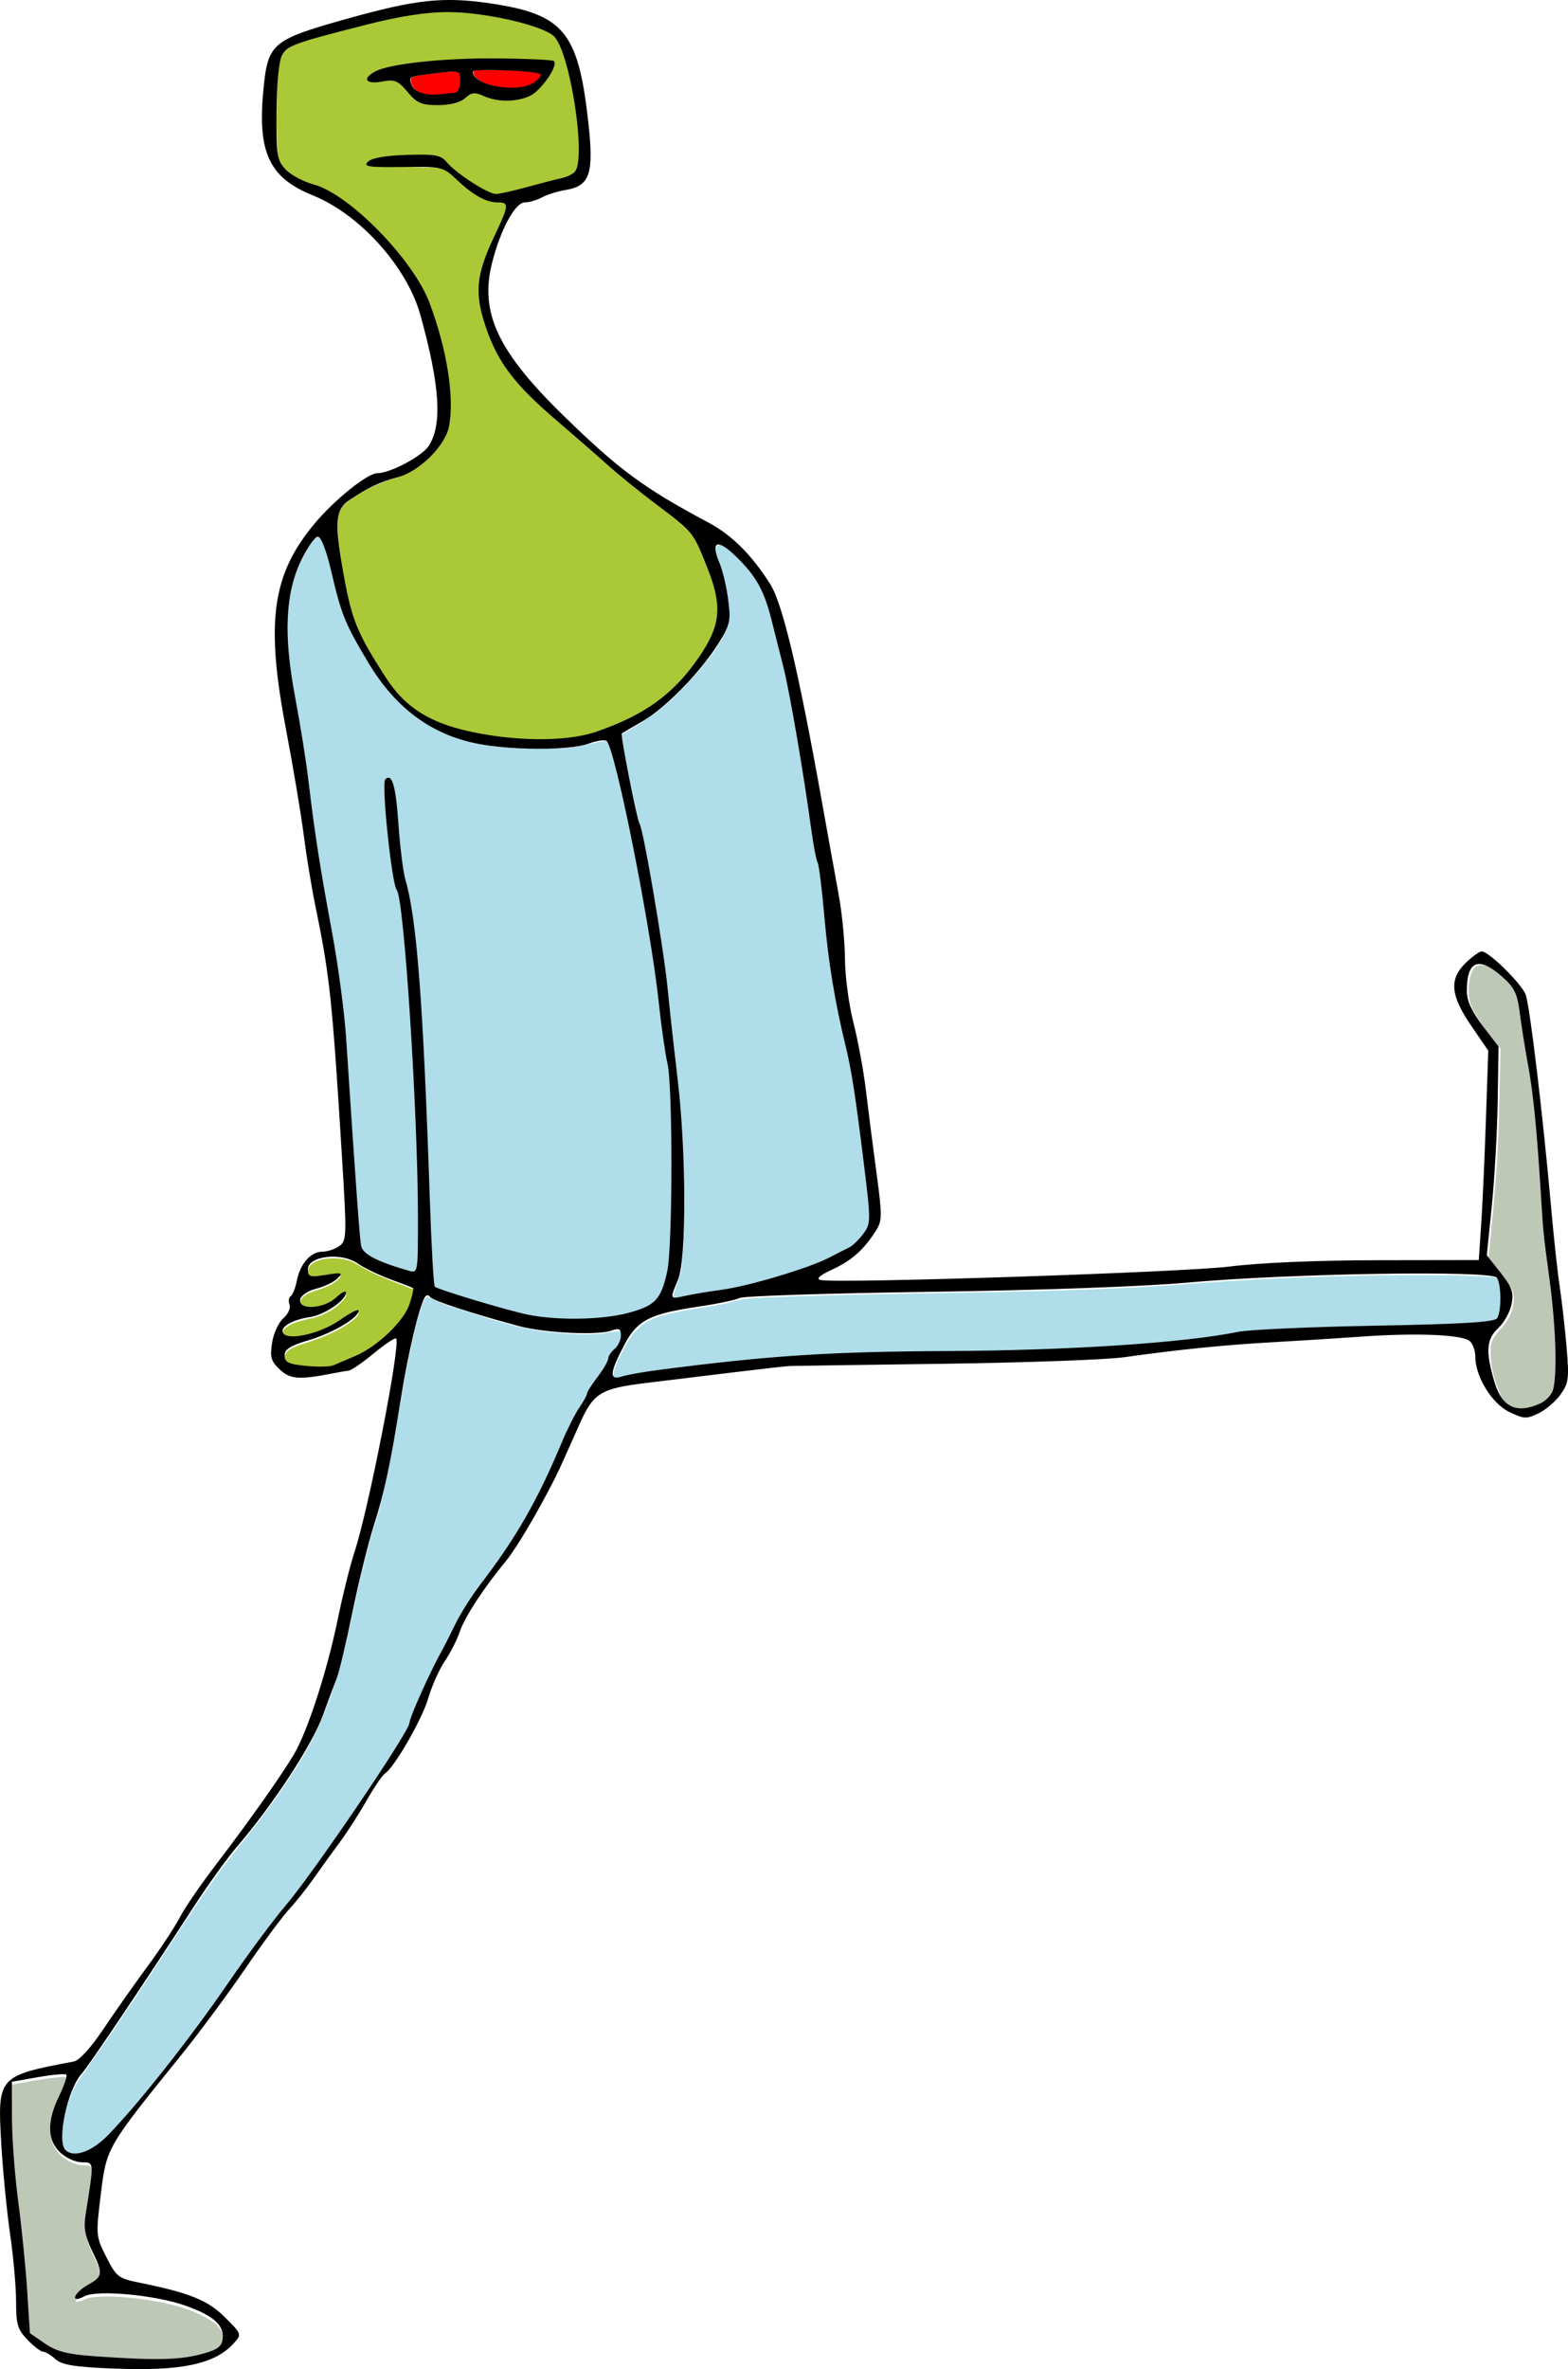 <?xml version="1.0" encoding="UTF-8"?>
<svg width="194.71mm" height="294.11mm" version="1.1" viewBox="0 0 194.71 294.11" xmlns="http://www.w3.org/2000/svg">
<g transform="translate(-1.288 -1.105)">
<path transform="scale(.265)" d="m216.99 37.691c-2.865 0.096-5.702 0.557-8.547 0.878-2.927 0.394-5.878 0.665-8.772 1.268-0.821 0.23-1.849 0.412-2.292 1.234-0.353 0.883 0.168 1.802 0.439 2.632 0.387 1.114 1.083 2.12 2.061 2.792 1.992 1.413 4.461 1.927 6.849 2.165 2.135 0.024 4.28 0.04 6.394-0.3 1.802-0.251 3.616-0.366 5.42-0.587 0.914-0.154 1.438-1.065 1.777-1.844 0.445-1.035 0.625-2.158 0.604-3.281-0.018-1.226 0.154-2.511-0.266-3.689-0.326-0.781-1.165-1.198-1.981-1.215-0.56-0.047-1.124-0.057-1.686-0.053z" fill="#f00"/>
<path transform="scale(.265)" d="m234.47 36.917c-2.317 0.038-4.654 0.006-6.947 0.39-0.336 0.072-0.915 0.169-0.83 0.643 0.06 1.611 1.304 2.844 2.554 3.7 2.716 1.802 5.926 2.678 9.1 3.261 2.277 0.407 4.591 0.596 6.903 0.517 1.842-0.001 3.689-0.113 5.49-0.522 2.384-0.47 4.687-1.514 6.442-3.219 0.644-0.653 1.416-1.323 1.627-2.253 0.092-0.527-0.513-0.729-0.91-0.842-2.33-0.612-4.75-0.773-7.14-1.006-5.418-0.435-10.855-0.667-16.29-0.668z" fill="#f00"/>
<path transform="scale(.265)" d="m213.27 9.551c-20.032 0.802-39.387 6.718-58.674 11.695-5.894 2.067-13.106 2.857-17.222 8.067-2.702 5.09-2.097 11.22-2.707 16.8-0.163 10.93-0.543 21.953 0.704 32.824 3.126 7.441 11.528 10.41 18.584 12.854 14.156 6.047 25.118 17.481 35.282 28.696 9.21 10.49 16.793 22.641 20.358 36.243 3.791 13.631 7.16 27.791 6.305 42.031-0.282 7.61-4.123 14.568-9.728 19.587-5.271 5.763-12.582 8.883-19.945 10.976-7.351 2.869-14.847 6.287-20.589 11.813-3.739 4.818-2.341 11.428-2.192 17.064 1.688 13.278 3.801 26.679 8.409 39.298 4.731 11.284 11.321 21.791 18.862 31.402 10.486 13.073 27.498 17.958 43.392 20.426 13.401 2.47 27.105 2.223 40.612 0.872 14.94-2.831 29.342-9.198 41.309-18.609 10.118-8.45 18.806-19.026 23.967-31.221 3.056-9.687 1.368-20.331-2.615-29.502-3.082-8.112-6.388-16.726-13.663-22.05-14.682-11.564-29.522-22.935-43.342-35.538-14.23-12.879-30.241-24.605-40.509-41.139-5.134-9.07-8.898-19.167-9.932-29.574-0.797-14.316 8.087-26.588 12.412-39.667 0.921-1.895-0.317-4.171-2.554-3.963-10.635-0.326-17.703-9.285-25.708-14.986-4.254-2.09-9.349-1.01-13.938-1.496-7.464-0.402-15.085 0.289-22.454-1.001-1.054-0.842 1.454-1.851 2.033-2.112 8.985-2.619 18.56-2.036 27.823-1.899 4.952-0.172 7.635 4.949 11.365 7.355 5.761 4.295 11.72 9.125 18.877 10.69 11.314-1.992 22.427-5.221 33.452-8.454 3.899-0.859 5.573-4.944 5.388-8.598 0.363-16.972-2.206-34.092-7.639-50.177-1.396-4.076-3.599-8.347-7.999-9.765-13.522-5.562-28.204-7.944-42.733-8.902-1.663-0.061-3.327-0.072-4.99-0.038zm26.831 22.551c8.107 0.325 16.445-0.472 24.398 1.256 0.963 1.392-0.945 3.354-1.406 4.72-3.521 6.457-9.498 12.396-17.264 12.696-5.987 0.94-11.745-1.249-17.364-2.97-4.145-0.677-6.602 3.926-10.541 4.416-6.237 0.962-14.081 2.343-18.991-2.713-3.527-3.127-6.678-8.587-12.173-7.71-2.912-0.071-6.509 1.53-9.095-0.223 0.607-2.673 4.102-3.635 6.367-4.567 15.594-4.393 32.054-4.471 48.161-4.888 2.636-0.027 5.272-0.021 7.909-0.016z" fill="#abc837"/>
<path transform="scale(.265)" d="m160.67 593.64c-3.604 0.138-7.6 0.67-10.313 3.27-1.36 1.359-1.391 3.589-0.725 5.282 0.793 1.292 2.595 0.842 3.86 0.863 3.624-0.189 7.21-1.283 10.82-1.145 0.382 0.227-0.282 0.806-0.385 1.036-3.105 3.477-7.829 4.703-12.086 6.147-2.406 0.839-5.197 2.035-6.176 4.59-0.62 1.785 1.042 3.438 2.735 3.645 5.599 0.921 11.425-1.264 15.459-5.165 0.948-0.648 1.946-1.703 3.157-1.652 0.12 1.149-0.896 2.138-1.535 3.011-3.435 3.774-8.075 6.382-12.937 7.829-4.618 1.228-9.689 1.704-13.621 4.681-1.18 0.862-2.327 2.699-1.102 3.994 1.668 1.746 4.28 1.067 6.418 1.17 4.12-0.192 8.088-1.583 11.904-3.059 4.853-1.879 9.053-4.988 13.462-7.677 1.052-0.497 2.138-1.26 3.287-1.368 0.023 1.426-1.398 2.386-2.316 3.312-4.579 3.744-10.022 6.299-15.478 8.504-4.763 1.894-9.887 2.94-14.405 5.422-1.847 0.943-2.75 3.134-2.266 5.122 0.533 2.081 2.888 2.769 4.763 3.042 5.736 1.031 11.626 1.417 17.419 0.674 4.828-1.861 9.624-3.852 14.26-6.154 7.27-4.062 13.701-9.663 18.745-16.288 2.879-3.695 4.534-8.22 5.212-12.823 0.219-1.047 4e-3 -1.924-1.207-2.053-7.107-2.89-14.458-5.222-21.178-8.968-3.207-1.685-6.173-4.009-9.829-4.655-1.947-0.434-3.946-0.619-5.939-0.587z" fill="#abc837"/>
<path transform="scale(.265)" d="m698.47 456.35c-3.33 0.179-4.54 4.133-4.973 6.884-1.063 5.464-0.393 11.319 2.748 16.021 3.452 5.729 7.742 10.885 11.766 16.21-0.655 22.801-0.643 45.643-2.823 68.369-0.819 9.842-1.903 19.674-2.793 29.501 3.738 5.154 8.435 9.747 11.215 15.529 2.123 6.857-1.635 13.931-6.331 18.785-2.261 2.515-4.307 5.596-3.853 9.146-0.388 7.202 1.746 14.283 4.55 20.834 1.854 4.562 6.49 8.178 11.581 7.506 5.563-0.604 12.303-2.753 14.274-8.618 1.954-7.86 1.35-16.1 1.101-24.123-0.831-18.692-4.252-37.132-5.776-55.758-1.863-26.141-2.921-52.43-7.777-78.242-1.599-8.725-2.516-17.577-4.309-26.26-2.072-6.455-7.7-11.05-13.302-14.441-1.627-0.852-3.439-1.466-5.299-1.344z" fill="#bec8b7"/>
<path transform="scale(.265)" d="m34 977.14c-7.996 0.578-15.916 2.24-23.771 3.626-0.13 9.805 0.077 19.631 0.49 29.431 1.019 19.604 4.353 38.985 5.836 58.549 0.914 10.116 1.398 20.286 2.218 30.395 3.875 2.563 7.607 5.441 11.819 7.433 7.311 2.899 15.326 2.966 23.057 3.672 11.696 0.925 23.45 1.064 35.167 0.527 5.628-0.434 11.228-1.699 16.468-3.796 2.449-0.935 4.36-3.241 4.296-5.939 0.5-4.178-2.513-7.716-5.852-9.784-10.281-6.405-22.463-8.747-34.309-10.284-7.38-0.78-14.915-1.626-22.294-0.425-2.256 0.298-4.205 1.935-6.496 1.901-0.783-0.54 0.449-1.537 0.73-2.106 2.714-3.322 7.23-4.548 9.938-7.85 1.675-2.676-0.175-5.831-1.18-8.398-2.28-5.384-5.61-10.768-5.143-16.844 0.485-8.498 2.895-16.821 3.103-25.355 0.103-1.498-0.706-3.335-2.431-3.316-2.883 0.082-5.738-0.513-8.271-1.936-4.942-2.259-8.519-7.286-8.645-12.769-0.503-8.113 4.103-15.201 6.768-22.56 0.255-1.196 1.217-2.811 0.372-3.933-0.57-0.289-1.25-0.236-1.87-0.239z" fill="#bec8b7"/>
<path transform="scale(.265)" d="m205.31 611.63c-2.613 1.439-2.842 5.197-3.941 7.73-9.393 33.595-11.118 68.905-21.873 102.16-6.74 22.429-10.223 45.681-16.611 68.183-5.023 15.762-11.396 31.216-20.819 44.895-9.356 15.045-20.61 28.747-31.566 42.624-17.42 23.595-32.493 48.8-49.13 72.94-6.866 10.428-14.268 20.505-21.17 30.895-4.415 9.129-7.108 19.513-6.029 29.689 0.497 4.373 6.011 4.722 9.303 3.547 9.825-3.122 15.876-12.228 22.635-19.378 20.733-24.027 39.15-49.911 57.4-75.834 11.647-16.026 24.595-31.066 35.671-47.52 12.444-18.052 25.175-35.972 36.252-54.908 3.155-6.148 4.797-12.942 8.043-19.072 9.268-19.129 18.228-38.67 31.45-55.47 14.547-19.312 25.627-40.943 34.996-63.162 3.694-8.462 8.535-16.364 13.03-24.384 3.032-4.697 6.398-9.261 8.498-14.466 2.545-3.071 5.814-6.518 5.054-10.887-0.169-2.714-3.582-0.954-5.182-0.985-10.415 2.044-21.164 0.698-31.635-0.256-14.415-2.045-28.267-6.895-42.11-11.269-4.293-1.271-8.286-3.155-12.264-5.074z" fill="#afdde9"/>
<path transform="scale(.265)" d="m666.83 601.51c-38.037 0.087-76.062 1.75-113.97 4.829-62.441 3.991-125.06 3.066-187.56 5.587-5.939 0.382-12.018 0.322-17.714 2.255-11.711 2.781-23.942 3.318-35.368 7.258-6.734 2.225-11.665 7.812-14.765 14-2.055 4.299-4.805 8.572-5.257 13.41-0.075 1.011 0.667 2.082 1.999 1.864 4.159-0.566 8.2-1.856 12.397-2.294 37.286-5.391 74.875-9.141 112.57-9.555 42.583-0.776 85.24-0.715 127.7-4.486 13.894-1.084 27.704-3.004 41.452-5.228 16.709-1.697 33.537-1.827 50.314-2.395 21.082-0.629 42.211-0.587 63.242-2.307 2.227-0.402 5.679-0.069 6.394-2.875 1.48-5.592 1.558-11.757-0.356-17.247-1.274-2.478-4.669-1.632-6.919-2.121-11.369-0.701-22.773-0.679-34.159-0.694z" fill="#afdde9"/>
<path transform="scale(.265)" d="m342.21 259.33c-2.933 0.456-1.569 4.248-1.006 6.052 3.342 10.25 6.549 21.15 5.015 32.008-5.467 12.26-14.701 22.392-23.995 31.884-7.533 7.75-16.742 13.552-25.988 18.95 1.754 13.699 4.914 27.23 7.957 40.704 5.441 22.007 8.82 44.479 12.144 66.89 2.929 26 6.226 51.983 8.274 78.066 1.073 21.339 1.774 42.831-0.418 64.117-0.32 5.097-3.527 9.588-3.921 14.598 1.704 1.402 4.434-0.147 6.434-0.067 26.835-4.294 54.299-9.725 78.04-23.589 4.62-3.4 8.812-8.614 8.174-14.696-0.84-17.612-3.744-35.06-6.005-52.53-3.242-24.331-10.618-47.909-13.148-72.357-2.074-15.632-2.358-31.579-6.278-46.904-5.697-35.802-10.19-71.948-20.144-106.9-2.055-8.421-4.771-16.95-10.574-23.604-4.066-4.522-8.069-9.56-13.517-12.45-0.336-0.112-0.689-0.189-1.045-0.17z" fill="#afdde9"/>
<path transform="scale(.265)" d="m154.06 255.66c-3.677 1.989-5.298 6.407-7.356 9.851-6.172 11.478-7.503 24.771-6.778 37.592 0.24 19.81 5.713 39.031 8.102 58.609 3.368 26.055 6.988 52.083 11.924 77.894 4.635 23.978 6.962 48.312 8.396 72.67 1.871 25.066 2.939 50.212 5.64 75.204 0.196 5.303 6.071 7.151 10.076 9.051 4.882 1.71 9.816 4.052 15 4.408 2.543-1.155 1.495-4.947 2.04-7.135 0.991-24.3-0.458-48.628-1.337-72.913-1.556-30.649-2.914-61.366-6.762-91.829-1.005-6.877-3.591-13.408-4.176-20.37-1.575-12.316-3.259-24.711-3.153-37.143-0.261-1.354 1.602-2.963 2.43-1.359 2.807 6.837 2.543 14.511 3.498 21.752 0.732 11.079 2.299 22.077 4.943 32.859 5.32 29.42 6.011 59.422 7.616 89.211 1.565 30.656 1.909 61.381 4.117 91.999-0.567 3.375 3.135 3.165 5.386 4.117 16.442 5.108 32.909 10.969 50.127 12.736 15.132 0.263 31.024 0.84 45.11-5.632 7.065-3.436 8.581-11.984 9.764-18.965 1.74-18.374 1.162-36.883 1.447-55.319-0.074-16.672 0.075-33.495-3.306-49.899-2.898-22.633-5.777-45.278-9.99-67.714-4.363-23.17-8.357-46.499-14.969-69.157-0.746-2.079-1.415-5.57-4.453-4.741-6.582 0.992-12.956 3.327-19.694 3.332-15.681 0.371-31.773 0.438-46.905-4.178-15.965-5.003-29.49-16.104-38.761-29.901-8.725-12.765-16.443-26.556-19.655-41.82-2.025-7.466-3.346-15.321-6.963-22.223-0.348-0.412-0.736-1.036-1.36-0.99z" fill="#afdde9"/>
<path d="m15.288 295.14c-4.832-0.207-6.33-0.456-7.132-1.182-0.558-0.506-1.247-0.919-1.531-0.919-0.284 0-1.152-0.663-1.928-1.473-1.222-1.275-1.411-1.911-1.411-4.73 0-1.792-0.334-5.56-0.742-8.374-0.408-2.814-0.901-7.837-1.094-11.162-0.491-8.432-0.443-8.486 8.999-10.277 0.686-0.13 2.115-1.694 3.676-4.025 1.405-2.097 3.861-5.585 5.457-7.752 1.597-2.167 3.404-4.904 4.017-6.084 0.612-1.18 2.615-4.107 4.449-6.505 4.126-5.391 8.23-11.196 9.764-13.808 1.683-2.866 4.101-10.324 5.405-16.67 0.624-3.033 1.564-6.814 2.091-8.403 1.755-5.297 5.775-25.906 5.172-26.51-0.134-0.134-1.38 0.694-2.768 1.841-1.388 1.147-2.793 2.115-3.123 2.152-0.33 0.037-1.072 0.161-1.65 0.276-4.471 0.888-5.586 0.823-6.889-0.401-1.116-1.049-1.257-1.53-0.974-3.341 0.181-1.164 0.81-2.529 1.396-3.034 0.586-0.505 0.933-1.265 0.77-1.69-0.163-0.425-0.101-0.893 0.138-1.041 0.239-0.148 0.586-1.026 0.771-1.952 0.424-2.122 1.731-3.591 3.194-3.591 0.622 0 1.562-0.315 2.089-0.7 0.908-0.664 0.925-1.229 0.329-10.898-1.222-19.814-1.519-22.609-3.347-31.491-0.444-2.154-1.079-6.044-1.413-8.644-0.334-2.6-1.326-8.508-2.206-13.13-2.541-13.356-1.73-19.191 3.546-25.506 2.501-2.993 6.58-6.269 7.806-6.269 1.586 0 5.527-2.089 6.371-3.377 1.714-2.615 1.408-7.458-1.025-16.24-1.66-5.991-7.522-12.515-13.361-14.87-5.463-2.203-6.917-5.369-6.119-13.32 0.56-5.577 1.087-6.01 10.503-8.645 8.405-2.352 11.832-2.72 17.544-1.885 9.204 1.346 11.015 3.509 12.268 14.655 0.73 6.495 0.232 8.02-2.78 8.521-1.002 0.167-2.338 0.583-2.969 0.925-0.631 0.342-1.581 0.622-2.112 0.622-1.216 0-3.053 3.393-4.09 7.555-1.532 6.146 0.719 10.947 8.86 18.895 6.902 6.739 9.985 9.014 18.016 13.292 2.905 1.547 5.388 4.021 7.676 7.643 1.534 2.429 3.521 10.784 6.404 26.93 0.722 4.044 1.661 9.244 2.086 11.554 0.425 2.311 0.781 5.935 0.791 8.053 0.01 2.118 0.482 5.669 1.05 7.891 0.567 2.221 1.27 6.042 1.561 8.491 0.291 2.448 0.881 7.049 1.311 10.223 0.708 5.228 0.703 5.895-0.055 7.09-1.517 2.395-3.002 3.723-5.41 4.84-1.598 0.741-2.087 1.173-1.492 1.318 1.936 0.47 45.143-0.954 50.847-1.675 3.716-0.47 10.82-0.771 18.466-0.782l12.426-0.018 0.295-4.333c0.162-2.383 0.427-8.233 0.589-12.999l0.295-8.666-2.118-3.091c-2.599-3.794-2.765-5.809-0.645-7.84 0.81-0.776 1.696-1.402 1.97-1.39 0.898 0.039 4.92 4.006 5.435 5.36 0.519 1.365 2.154 15.054 3.183 26.656 0.32 3.611 0.798 7.983 1.061 9.716 0.263 1.733 0.642 5.077 0.843 7.43 0.327 3.848 0.252 4.436-0.744 5.835-0.609 0.856-1.844 1.913-2.744 2.349-1.493 0.723-1.812 0.707-3.64-0.175-2.162-1.045-4.211-4.389-4.211-6.874 0-0.74-0.316-1.608-0.703-1.929-0.961-0.797-6.629-1.03-13.378-0.549-3.088 0.22-8.096 0.537-11.129 0.703-5.821 0.32-11.862 0.931-18.382 1.858-2.167 0.308-12.211 0.673-22.321 0.811-10.11 0.138-18.737 0.263-19.17 0.278-0.433 0.015-3.506 0.358-6.828 0.763s-8.285 1.009-11.029 1.341c-5.675 0.687-6.564 1.235-8.292 5.11-0.609 1.365-1.583 3.545-2.166 4.845-1.706 3.807-5.444 10.313-7 12.186-2.682 3.229-5.128 6.977-5.718 8.762-0.323 0.978-1.155 2.614-1.848 3.635-0.693 1.021-1.621 3.097-2.061 4.612-0.761 2.619-4.23 8.635-5.394 9.354-0.3 0.185-1.318 1.691-2.262 3.346-0.944 1.655-2.436 3.974-3.315 5.154-0.879 1.18-2.307 3.16-3.173 4.4-0.867 1.24-2.285 3.024-3.151 3.964-0.867 0.941-3.332 4.278-5.478 7.417-2.146 3.139-5.691 7.922-7.878 10.629-9.312 11.528-9.292 11.492-10.003 17.297-0.627 5.116-0.616 5.234 0.687 7.806 1.248 2.462 1.482 2.643 4.12 3.18 6.261 1.274 8.488 2.177 10.617 4.305 2.093 2.093 2.096 2.102 1.084 3.22-2.358 2.606-6.593 3.487-15.022 3.125zm10.844-1.749c2.077-0.537 2.662-0.928 2.8-1.871 0.247-1.697-1.09-2.924-4.533-4.162-3.749-1.349-11.048-2.035-12.63-1.188-1.808 0.968-1.388-0.384 0.443-1.426 1.874-1.067 1.904-1.338 0.472-4.302-0.838-1.734-1.024-2.812-0.764-4.432 1.061-6.619 1.071-6.473-0.459-6.473-0.771 0-1.98-0.543-2.687-1.208-1.632-1.533-1.677-3.867-0.136-7.039 0.632-1.301 1.03-2.485 0.885-2.631-0.146-0.146-1.726-9e-3 -3.513 0.307l-3.248 0.572 0.01 4.539c0.006 2.497 0.356 7.139 0.779 10.317 0.423 3.178 0.923 8.158 1.111 11.068l0.342 5.291 1.856 1.274c1.444 0.991 2.798 1.342 6.1 1.579 7.397 0.532 10.474 0.481 13.172-0.216zm-11.387-27.269c3.772-3.886 10.182-12.001 14.801-18.735 2.455-3.58 5.693-7.949 7.195-9.709 3.471-4.068 15.389-21.631 15.389-22.679 0-0.666 2.626-6.496 4.118-9.144 0.244-0.433 0.961-1.851 1.594-3.151 0.632-1.3 2.028-3.508 3.102-4.908 4.422-5.763 7.122-10.475 10.125-17.676 0.663-1.589 1.636-3.516 2.162-4.283 0.526-0.767 0.957-1.551 0.957-1.742 0-0.191 0.591-1.123 1.313-2.069 0.722-0.947 1.313-1.966 1.313-2.264 0-0.298 0.354-0.837 0.788-1.196 0.433-0.36 0.788-1.113 0.788-1.675 0-0.834-0.217-0.944-1.182-0.601-1.731 0.616-8.333 0.287-11.536-0.576-5.936-1.599-10.669-3.155-10.983-3.611-0.193-0.28-0.459-0.264-0.645 0.037-0.696 1.126-2.089 6.995-2.958 12.466-1.328 8.353-2.018 11.585-3.421 16.019-0.685 2.167-1.871 6.988-2.635 10.714-0.764 3.726-1.636 7.389-1.939 8.141-0.302 0.751-1.062 2.784-1.688 4.517-1.345 3.723-6.229 11.186-10.776 16.466-1.156 1.343-3.586 4.731-5.4 7.529-6.106 9.421-12.935 19.59-13.801 20.553-1.763 1.958-3.123 8.351-2.013 9.461 1.026 1.026 3.283 0.229 5.332-1.882zm177.81-90.793c0.711-0.324 1.428-1.092 1.593-1.707 0.523-1.947 0.339-7.837-0.42-13.5-0.817-6.094-0.781-5.741-1.077-10.464-0.531-8.473-0.94-12.62-1.604-16.281-0.393-2.167-0.87-5.174-1.061-6.684-0.284-2.247-0.674-3.033-2.155-4.333-2.952-2.592-4.398-2.003-4.398 1.793 0 1.18 0.618 2.526 1.97 4.29l1.97 2.57-0.107 6.828c-0.059 3.755-0.388 9.588-0.73 12.961l-0.623 6.134 1.705 2.153c1.416 1.788 1.65 2.448 1.379 3.893-0.179 0.957-0.914 2.291-1.631 2.966-1.516 1.424-1.629 2.913-0.508 6.688 0.944 3.18 2.754 4.036 5.699 2.694zm-109.44-4.163c13.785-1.788 21.198-2.27 35.976-2.341 15.001-0.071 29.355-1.024 35.976-2.387 1.3-0.268 8.968-0.61 17.041-0.76 10.868-0.203 14.785-0.443 15.092-0.926 0.549-0.864 0.53-4.146-0.029-5.027-0.597-0.942-25.582-0.552-38.406 0.6-5.529 0.496-18.277 0.954-31.995 1.148-12.542 0.177-23.177 0.52-23.634 0.763-0.457 0.242-2.721 0.72-5.032 1.062-6.223 0.921-7.701 1.696-9.371 4.912-1.758 3.386-1.809 4.286-0.214 3.776 0.65-0.208 2.718-0.577 4.596-0.82zm-37.707-1.729c2.775-1.187 6.033-4.306 6.742-6.456 0.334-1.011 0.524-1.899 0.423-1.973-0.101-0.074-1.365-0.566-2.81-1.093-1.444-0.527-3.288-1.422-4.098-1.987-2.007-1.401-6.143-0.905-6.143 0.737 0 0.959 0.222 1.029 2.232 0.704 1.996-0.322 2.149-0.276 1.444 0.441-0.433 0.44-1.615 1.01-2.625 1.266-1.054 0.267-1.91 0.843-2.008 1.351-0.261 1.358 2.946 1.174 4.468-0.256 0.669-0.628 1.216-0.901 1.216-0.607 0 0.967-2.642 2.765-4.464 3.039-1.922 0.288-3.414 1.042-3.414 1.724 0 1.373 4.477 0.515 7.152-1.37 1.266-0.892 2.302-1.407 2.302-1.144 0 0.882-3.209 2.776-6.215 3.668-2.292 0.68-2.976 1.118-2.976 1.903 0 0.837 0.468 1.066 2.626 1.284 1.444 0.146 2.981 0.116 3.414-0.067 0.433-0.183 1.664-0.707 2.734-1.165zm33.807-5.324c3.423-0.892 4.159-1.663 4.924-5.159 0.683-3.123 0.707-22.976 0.031-25.84-0.273-1.155-0.761-4.582-1.084-7.615-1.014-9.509-5.36-31.299-6.463-32.402-0.199-0.199-1.242-0.043-2.318 0.347-2.298 0.833-9.559 0.82-13.773-0.024-5.753-1.153-10.18-4.46-13.548-10.119-2.902-4.877-3.301-5.871-4.618-11.503-0.549-2.346-1.224-4.07-1.596-4.07-0.354 0-1.274 1.287-2.043 2.86-2.014 4.117-2.254 9.319-0.786 17.098 0.627 3.322 1.363 7.931 1.637 10.241 0.781 6.587 1.464 10.98 2.941 18.907 0.753 4.044 1.54 9.953 1.749 13.13 1.135 17.325 1.675 24.8 1.86 25.792 0.193 1.035 1.946 1.956 5.87 3.087 1.18 0.34 1.182 0.329 1.192-6.129 0.02-13.009-1.711-40.019-2.636-41.133-0.625-0.753-1.924-13.22-1.429-13.715 0.836-0.836 1.308 0.752 1.635 5.5 0.197 2.866 0.591 6.004 0.875 6.975 1.407 4.808 2.202 15.191 3.018 39.405 0.201 5.97 0.484 10.96 0.628 11.089 0.426 0.38 9.2 3.01 11.655 3.494 3.638 0.716 9.069 0.621 12.28-0.215zm11.778-2.909c3.342-0.451 10.79-2.685 13.268-3.98 0.935-0.488 2.043-1.05 2.462-1.248 0.419-0.198 1.208-0.958 1.754-1.69 0.964-1.292 0.967-1.538 0.095-8.625-1.036-8.418-1.544-11.709-2.264-14.648-1.331-5.435-2.165-10.508-2.657-16.175-0.295-3.398-0.669-6.392-0.83-6.654-0.162-0.261-0.514-2.086-0.783-4.054-0.989-7.233-2.675-17.053-3.477-20.25-0.453-1.807-1.126-4.473-1.495-5.924-0.913-3.591-1.937-5.404-4.394-7.782-2.322-2.248-3.174-1.901-2.034 0.828 0.401 0.96 0.89 3.039 1.087 4.619 0.326 2.622 0.216 3.095-1.264 5.426-2.296 3.615-6.534 7.949-9.382 9.592-1.336 0.771-2.494 1.451-2.572 1.511-0.202 0.155 1.866 10.681 2.207 11.233 0.483 0.782 2.965 15.317 3.462 20.279 0.261 2.6 0.835 7.799 1.276 11.554 1.072 9.122 1.085 22.228 0.025 24.766-1.032 2.471-1.054 2.424 0.919 1.99 0.939-0.207 3.007-0.552 4.596-0.766zm-15.661-69.261c6.018-2.07 9.587-4.657 12.737-9.231 2.719-3.948 2.95-6.328 1.072-11.078-1.775-4.492-1.725-4.43-6.316-7.885-2.065-1.554-4.794-3.763-6.065-4.908-1.271-1.145-4.147-3.653-6.392-5.573-5.201-4.448-7.279-7.193-8.756-11.566-1.422-4.209-1.214-6.456 1.038-11.218 1.851-3.913 1.888-4.25 0.473-4.25-1.479 0-3.05-0.865-5.121-2.82-1.713-1.617-1.822-1.643-6.743-1.578-4.243 0.056-4.893-0.044-4.28-0.656 0.464-0.464 2.189-0.766 4.827-0.845 3.542-0.106 4.224 0.018 4.971 0.919 1.139 1.371 5.099 3.93 6.081 3.93 0.425 0 2.144-0.378 3.819-0.84 1.675-0.462 3.636-0.97 4.359-1.129 0.722-0.159 1.487-0.549 1.699-0.867 1.327-1.988-0.689-14.767-2.637-16.717-1.363-1.365-8.63-3.032-13.195-3.027-2.67 0.002-5.981 0.512-10.026 1.542-9.148 2.329-9.917 2.609-10.59 3.861-0.366 0.681-0.64 3.576-0.663 7.025-0.036 5.368 0.06 5.971 1.128 7.109 0.642 0.684 2.212 1.522 3.488 1.864 4.415 1.181 12.375 9.322 14.395 14.724 2.172 5.808 3.112 11.802 2.406 15.337-0.48 2.4-3.653 5.548-6.312 6.263-2.313 0.622-3.726 1.289-6.083 2.873-1.643 1.104-1.821 2.668-0.909 7.975 1.174 6.827 1.692 8.164 5.427 13.994 2.718 4.243 6.311 6.213 13.207 7.244 4.999 0.747 9.948 0.568 12.962-0.469zm-23.433-79.42c-1.205-1.432-1.596-1.59-3.198-1.289-2.003 0.376-2.484-0.366-0.817-1.258 1.802-0.965 8.562-1.685 15.222-1.622 3.583 0.034 6.702 0.178 6.933 0.32 0.693 0.429-1.538 3.696-2.97 4.348-1.704 0.776-4.018 0.776-5.723-3.66e-4 -1.096-0.499-1.508-0.452-2.298 0.263-0.602 0.545-1.865 0.871-3.369 0.871-2.048 0-2.611-0.243-3.78-1.632zm5.875 0.095c0.361-0.021 0.656-0.657 0.656-1.413 0-1.365-0.018-1.371-3.02-1-3.49 0.432-3.406 0.39-2.988 1.48 0.336 0.875 1.879 1.346 3.644 1.111 0.578-0.077 1.346-0.157 1.707-0.179zm9.878-1.309c0.56-0.41 0.901-0.853 0.757-0.984-0.482-0.441-8.402-0.745-8.402-0.323 0 1.764 5.69 2.737 7.646 1.307z" stroke-width=".525"/>
</g>
</svg>
